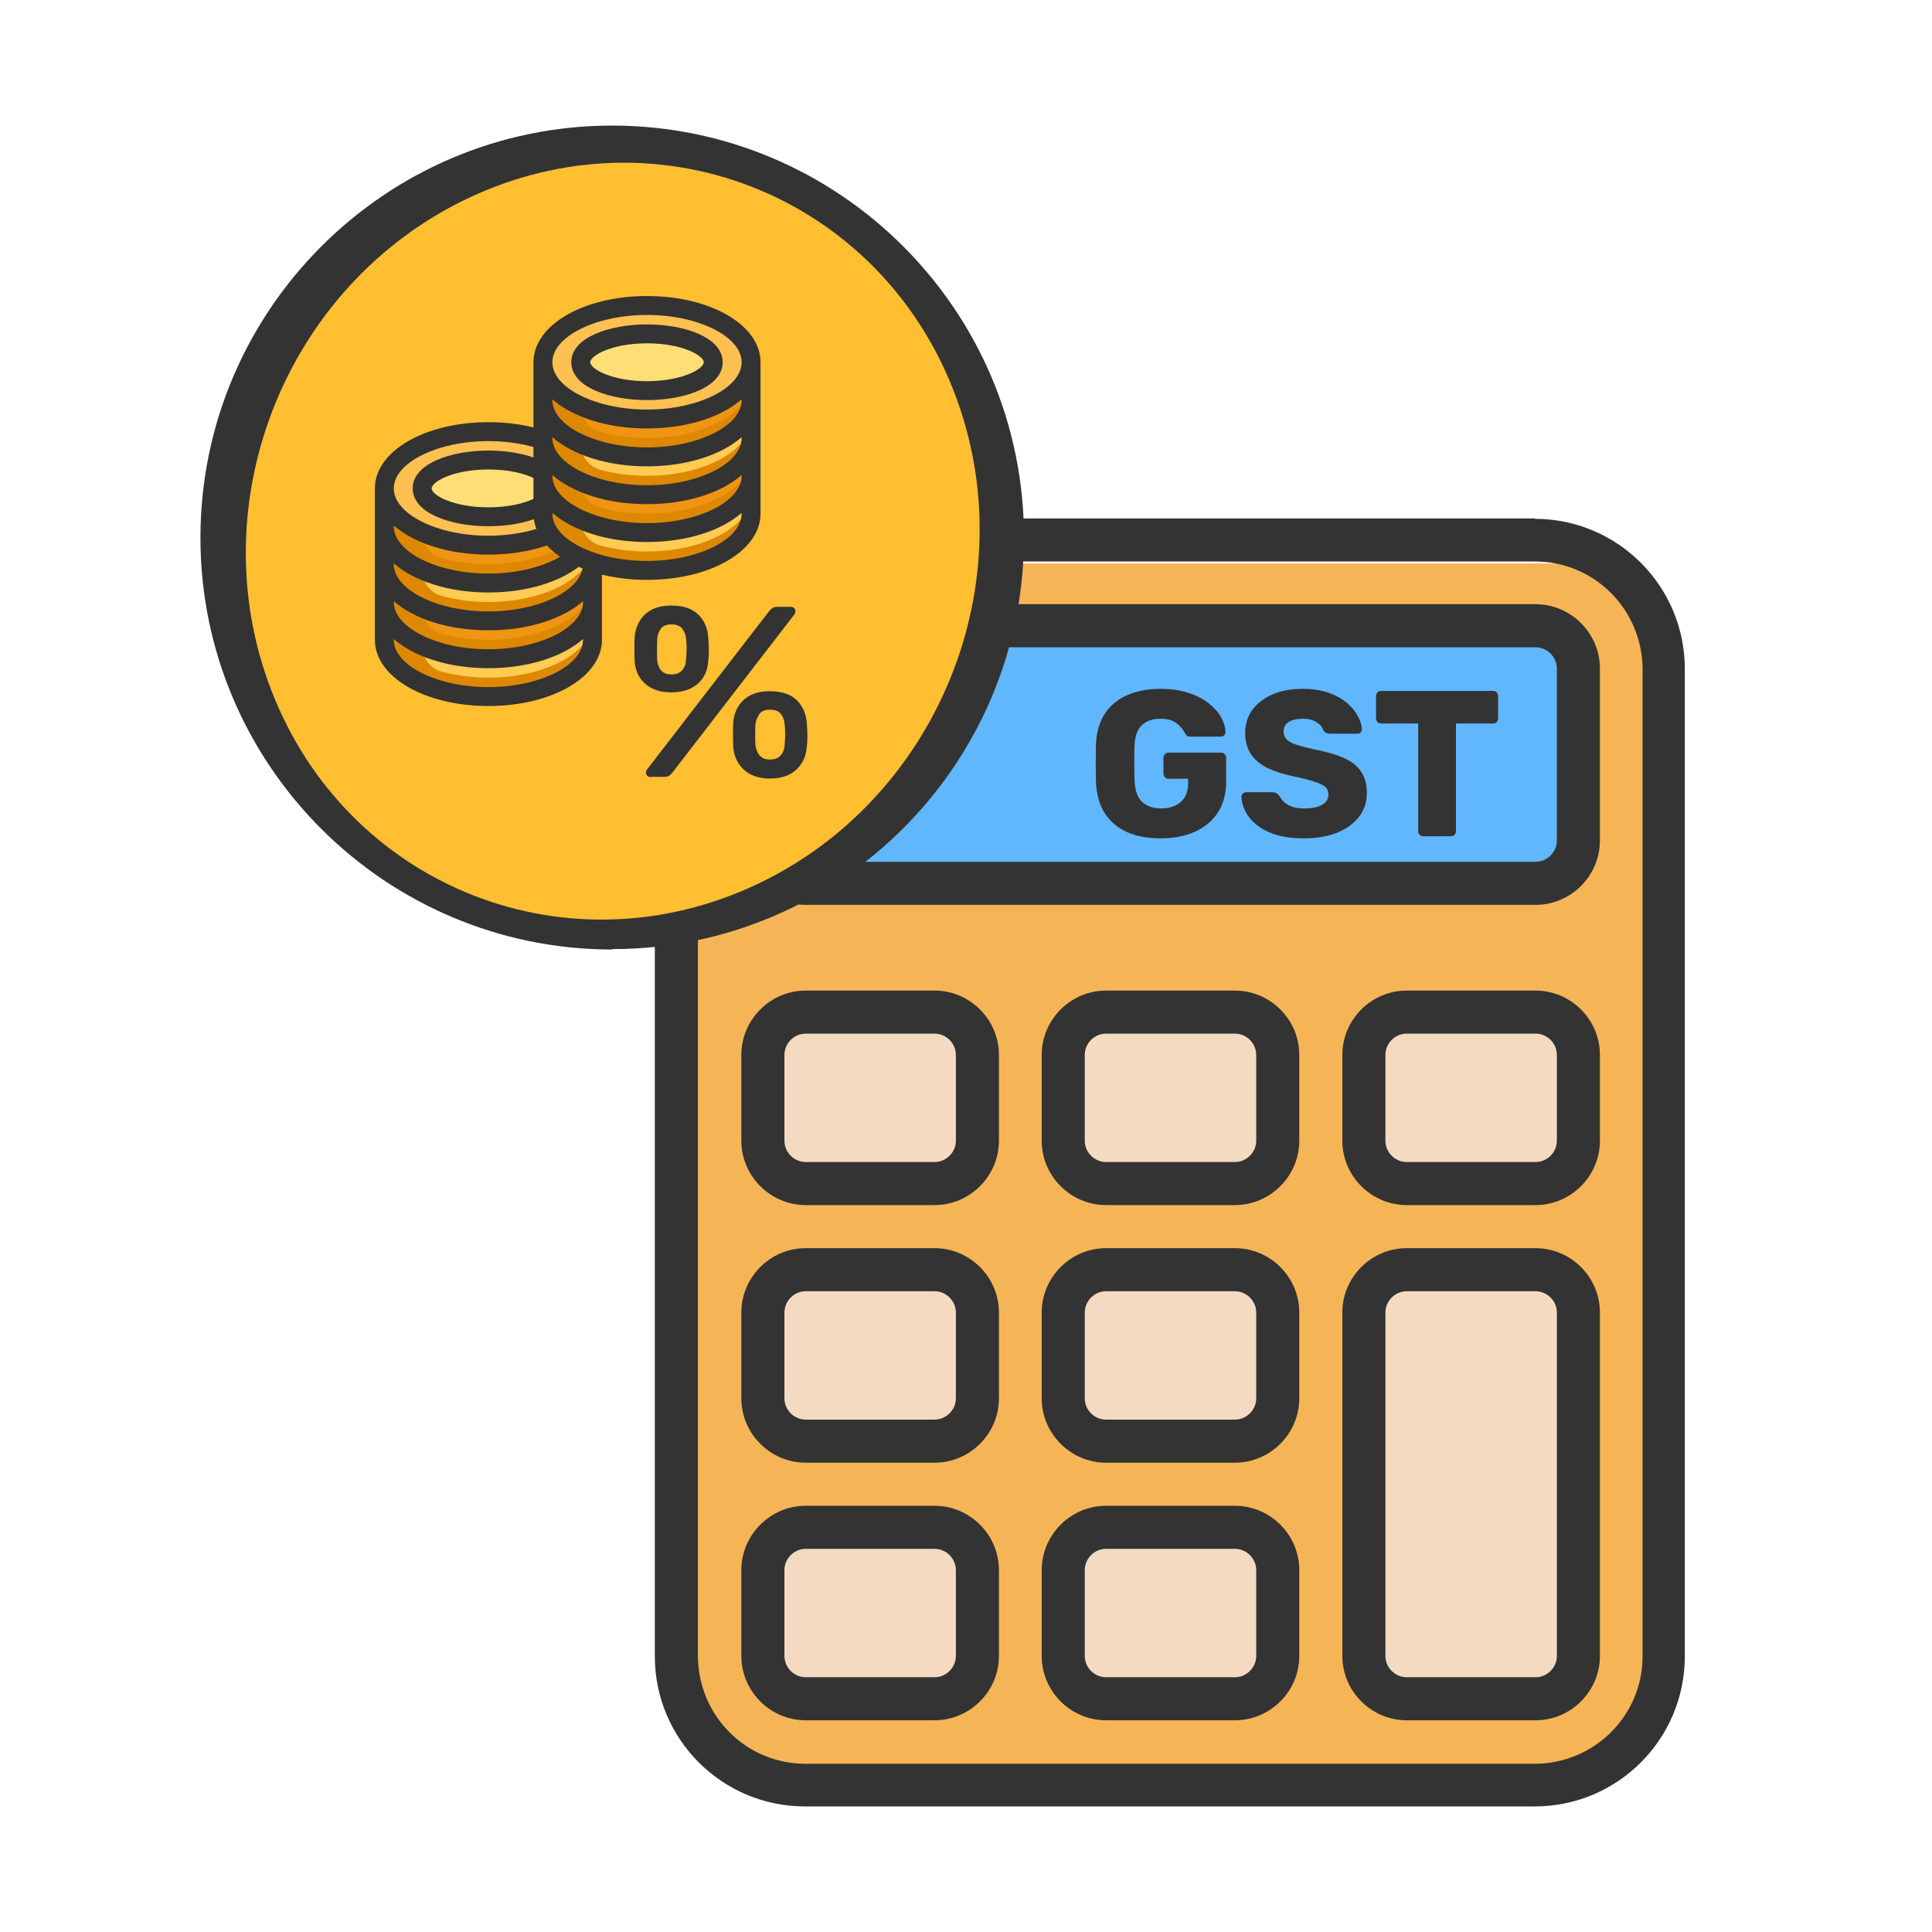 <svg width="67" height="67" viewBox="0 0 67 67" fill="none" xmlns="http://www.w3.org/2000/svg">
<rect x="23.729" y="19.541" width="33.5" height="41.875" rx="2.792" fill="#F5B556"/>
<rect x="47.459" y="44.666" width="6.979" height="13.958" rx="1.396" fill="#F3DAC1"/>
<rect x="47.459" y="34.897" width="6.979" height="5.583" rx="1.396" fill="#F3DAC1"/>
<rect x="27.916" y="22.334" width="26.521" height="8.375" rx="1.396" fill="#60B7FE"/>
<rect x="36.291" y="34.897" width="8.375" height="5.583" rx="1.396" fill="#F3DAC1"/>
<rect x="36.291" y="44.666" width="8.375" height="5.583" rx="1.396" fill="#F3DAC1"/>
<rect x="36.291" y="53.041" width="8.375" height="5.583" rx="1.396" fill="#F3DAC1"/>
<rect x="26.521" y="34.897" width="6.979" height="5.583" rx="1.396" fill="#F3DAC1"/>
<rect x="26.521" y="44.666" width="6.979" height="5.583" rx="1.396" fill="#F3DAC1"/>
<rect x="26.521" y="53.041" width="6.979" height="5.583" rx="1.396" fill="#F3DAC1"/>
<path d="M42.825 59.658H38.358C37.13 59.658 36.125 58.654 36.125 57.425V54.452C36.125 53.224 37.13 52.219 38.358 52.219H42.825C44.053 52.219 45.058 53.224 45.058 54.452V57.425C45.058 58.654 44.053 59.658 42.825 59.658ZM38.358 53.712C37.953 53.712 37.618 54.047 37.618 54.452V57.425C37.618 57.83 37.953 58.165 38.358 58.165H42.825C43.23 58.165 43.565 57.83 43.565 57.425V54.452C43.565 54.047 43.23 53.712 42.825 53.712H38.358Z" fill="#333333"/>
<path d="M32.409 59.658H27.942C26.714 59.658 25.709 58.654 25.709 57.425V54.452C25.709 53.224 26.714 52.219 27.942 52.219H32.409C33.637 52.219 34.642 53.224 34.642 54.452V57.425C34.642 58.654 33.637 59.658 32.409 59.658ZM27.942 53.712C27.538 53.712 27.203 54.047 27.203 54.452V57.425C27.203 57.83 27.538 58.165 27.942 58.165H32.409C32.814 58.165 33.149 57.83 33.149 57.425V54.452C33.149 54.047 32.814 53.712 32.409 53.712H27.942Z" fill="#333333"/>
<path d="M53.251 59.658H48.784C47.556 59.658 46.551 58.653 46.551 57.425V45.519C46.551 44.29 47.556 43.285 48.784 43.285H53.251C54.479 43.285 55.484 44.29 55.484 45.519V57.425C55.484 58.653 54.479 59.658 53.251 59.658ZM48.784 44.779C48.379 44.779 48.044 45.114 48.044 45.519V57.425C48.044 57.83 48.379 58.165 48.784 58.165H53.251C53.656 58.165 53.991 57.83 53.991 57.425V45.519C53.991 45.114 53.656 44.779 53.251 44.779H48.784Z" fill="#333333"/>
<path d="M42.825 50.725H38.358C37.13 50.725 36.125 49.72 36.125 48.492V45.519C36.125 44.29 37.13 43.285 38.358 43.285H42.825C44.053 43.285 45.058 44.29 45.058 45.519V48.492C45.058 49.72 44.053 50.725 42.825 50.725ZM38.358 44.779C37.953 44.779 37.618 45.114 37.618 45.519V48.492C37.618 48.896 37.953 49.231 38.358 49.231H42.825C43.23 49.231 43.565 48.896 43.565 48.492V45.519C43.565 45.114 43.23 44.779 42.825 44.779H38.358Z" fill="#333333"/>
<path d="M32.409 50.725H27.942C26.714 50.725 25.709 49.72 25.709 48.492V45.519C25.709 44.29 26.714 43.285 27.942 43.285H32.409C33.637 43.285 34.642 44.29 34.642 45.519V48.492C34.642 49.72 33.637 50.725 32.409 50.725ZM27.942 44.779C27.538 44.779 27.203 45.114 27.203 45.519V48.492C27.203 48.896 27.538 49.231 27.942 49.231H32.409C32.814 49.231 33.149 48.896 33.149 48.492V45.519C33.149 45.114 32.814 44.779 32.409 44.779H27.942Z" fill="#333333"/>
<path d="M42.825 41.791H38.358C37.13 41.791 36.125 40.786 36.125 39.558V36.585C36.125 35.357 37.13 34.352 38.358 34.352H42.825C44.053 34.352 45.058 35.357 45.058 36.585V39.558C45.058 40.786 44.053 41.791 42.825 41.791ZM38.358 35.845C37.953 35.845 37.618 36.18 37.618 36.585V39.558C37.618 39.963 37.953 40.298 38.358 40.298H42.825C43.23 40.298 43.565 39.963 43.565 39.558V36.585C43.565 36.18 43.23 35.845 42.825 35.845H38.358Z" fill="#333333"/>
<path d="M32.409 41.791H27.942C26.714 41.791 25.709 40.786 25.709 39.558V36.585C25.709 35.357 26.714 34.352 27.942 34.352H32.409C33.637 34.352 34.642 35.357 34.642 36.585V39.558C34.642 40.786 33.637 41.791 32.409 41.791ZM27.942 35.845C27.538 35.845 27.203 36.18 27.203 36.585V39.558C27.203 39.963 27.538 40.298 27.942 40.298H32.409C32.814 40.298 33.149 39.963 33.149 39.558V36.585C33.149 36.18 32.814 35.845 32.409 35.845H27.942Z" fill="#333333"/>
<path d="M53.251 41.791H48.784C47.556 41.791 46.551 40.786 46.551 39.558V36.585C46.551 35.357 47.556 34.352 48.784 34.352H53.251C54.479 34.352 55.484 35.357 55.484 36.585V39.558C55.484 40.786 54.479 41.791 53.251 41.791ZM48.784 35.845C48.379 35.845 48.044 36.18 48.044 36.585V39.558C48.044 39.963 48.379 40.298 48.784 40.298H53.251C53.656 40.298 53.991 39.963 53.991 39.558V36.585C53.991 36.18 53.656 35.845 53.251 35.845H48.784Z" fill="#333333"/>
<path d="M21.23 32.928C13.358 32.928 6.951 26.521 6.951 18.649C6.951 10.776 13.358 4.355 21.23 4.355C29.103 4.355 35.51 10.762 35.51 18.635C35.51 26.507 29.103 32.914 21.23 32.914V32.928ZM21.23 6.449C14.503 6.449 9.045 11.921 9.045 18.635C9.045 25.349 14.517 30.82 21.23 30.82C27.945 30.82 33.416 25.349 33.416 18.635C33.416 11.921 27.945 6.449 21.23 6.449Z" fill="#333333"/>
<path d="M53.25 17.979H34.434C34.434 18.202 34.462 18.425 34.462 18.648C34.462 18.928 34.434 19.193 34.42 19.472H53.236C55.288 19.472 56.949 21.133 56.963 23.199V57.439C56.963 59.491 55.302 61.152 53.236 61.166H27.929C25.878 61.166 24.216 59.505 24.203 57.439V31.532C23.714 31.644 23.225 31.741 22.709 31.797V57.439C22.709 60.314 25.04 62.645 27.915 62.645H53.222C56.097 62.645 58.428 60.314 58.428 57.439V23.199C58.428 20.323 56.097 17.992 53.222 17.992L53.25 17.979Z" fill="#333333"/>
<path d="M53.251 20.953H34.254C34.17 21.456 34.058 21.958 33.905 22.447H53.251C53.656 22.447 53.991 22.782 53.991 23.186V29.147C53.991 29.552 53.656 29.887 53.251 29.887H28.196C27.637 30.235 27.065 30.543 26.465 30.808C26.856 31.157 27.372 31.38 27.944 31.38H53.251C54.479 31.38 55.484 30.375 55.484 29.147V23.186C55.484 21.958 54.479 20.953 53.251 20.953Z" fill="#333333"/>
<path d="M25.941 30.807C32.471 27.928 35.665 20.203 33.073 13.554C30.482 6.904 23.087 3.847 16.557 6.726C10.026 9.605 6.833 17.33 9.425 23.98C12.016 30.63 19.411 33.687 25.941 30.807Z" fill="#FFBF31"/>
<path d="M23.284 24.01C22.902 24.01 22.599 23.913 22.375 23.712C22.151 23.518 22.026 23.246 22.007 22.909C22.007 22.761 22 22.637 22 22.527C22 22.418 22 22.282 22.007 22.126C22.026 21.79 22.151 21.518 22.362 21.311C22.58 21.104 22.883 21 23.284 21C23.686 21 24.002 21.104 24.213 21.311C24.43 21.518 24.542 21.79 24.562 22.126C24.575 22.282 24.582 22.418 24.582 22.527C24.582 22.637 24.582 22.767 24.562 22.909C24.542 23.246 24.424 23.511 24.2 23.712C23.976 23.906 23.666 24.01 23.284 24.01ZM22.58 26.948C22.461 26.948 22.402 26.89 22.402 26.78C22.402 26.748 22.415 26.715 22.435 26.689L26.663 21.207C26.703 21.155 26.742 21.116 26.782 21.091C26.821 21.065 26.88 21.045 26.953 21.045H27.407C27.526 21.045 27.585 21.104 27.585 21.214C27.585 21.246 27.572 21.278 27.552 21.304L23.324 26.786C23.284 26.838 23.245 26.877 23.205 26.903C23.166 26.929 23.107 26.942 23.027 26.942H22.573L22.58 26.948ZM23.284 23.388C23.409 23.388 23.508 23.363 23.581 23.311C23.653 23.259 23.706 23.194 23.739 23.116C23.772 23.039 23.791 22.955 23.791 22.871C23.805 22.728 23.811 22.612 23.811 22.515C23.811 22.418 23.811 22.301 23.791 22.172C23.791 22.042 23.745 21.926 23.673 21.816C23.6 21.712 23.469 21.654 23.284 21.654C23.1 21.654 22.981 21.706 22.909 21.816C22.836 21.926 22.797 22.042 22.79 22.172C22.79 22.301 22.784 22.418 22.784 22.515C22.784 22.612 22.784 22.735 22.79 22.871C22.79 22.955 22.817 23.039 22.843 23.116C22.869 23.194 22.929 23.259 22.994 23.311C23.067 23.363 23.159 23.388 23.284 23.388ZM26.703 27C26.32 27 26.018 26.896 25.794 26.689C25.57 26.482 25.445 26.21 25.425 25.874C25.425 25.725 25.418 25.602 25.418 25.492C25.418 25.382 25.418 25.252 25.425 25.097C25.445 24.761 25.563 24.489 25.78 24.282C25.998 24.074 26.301 23.971 26.703 23.971C27.104 23.971 27.42 24.074 27.631 24.282C27.842 24.489 27.96 24.761 27.98 25.097C27.993 25.252 28 25.388 28 25.492C28 25.596 28 25.725 27.98 25.874C27.96 26.21 27.842 26.482 27.618 26.689C27.394 26.896 27.084 27 26.703 27ZM26.703 26.34C26.828 26.34 26.927 26.314 26.999 26.262C27.071 26.21 27.124 26.146 27.157 26.068C27.19 25.99 27.21 25.913 27.21 25.835C27.223 25.693 27.229 25.576 27.229 25.479C27.229 25.382 27.229 25.265 27.21 25.136C27.21 25 27.164 24.877 27.091 24.773C27.019 24.663 26.887 24.612 26.703 24.612C26.518 24.612 26.4 24.663 26.327 24.773C26.255 24.884 26.209 25 26.195 25.136C26.195 25.265 26.189 25.382 26.189 25.479C26.189 25.576 26.189 25.699 26.195 25.835C26.209 25.913 26.228 25.99 26.261 26.068C26.294 26.146 26.347 26.21 26.413 26.262C26.485 26.314 26.577 26.34 26.703 26.34Z" fill="#333333"/>
<path d="M20.547 20.875V22.188C20.547 23.274 18.933 24.156 16.938 24.156C14.943 24.156 13.328 23.274 13.328 22.188V20.875C13.328 21.961 14.943 22.844 16.938 22.844C18.933 22.844 20.547 21.961 20.547 20.875Z" fill="#FFCB52"/>
<path d="M20.547 18.25V19.562C20.547 20.649 18.933 21.531 16.938 21.531C14.943 21.531 13.328 20.649 13.328 19.562V18.25C13.328 19.336 14.943 20.219 16.938 20.219C18.933 20.219 20.547 19.336 20.547 18.25Z" fill="#FFCB52"/>
<path d="M20.547 19.562V20.875C20.547 21.961 18.933 22.844 16.938 22.844C14.943 22.844 13.328 21.961 13.328 20.875V19.562C13.328 20.649 14.943 21.531 16.938 21.531C18.933 21.531 20.547 20.649 20.547 19.562Z" fill="#F09413"/>
<path d="M20.547 16.938V18.25C20.547 19.336 18.933 20.219 16.938 20.219C14.943 20.219 13.328 19.336 13.328 18.25V16.938C13.328 18.024 14.943 18.906 16.938 18.906C18.933 18.906 20.547 18.024 20.547 16.938Z" fill="#F09413"/>
<path d="M20.547 16.938C20.547 18.024 18.933 18.906 16.938 18.906C14.943 18.906 13.328 18.024 13.328 16.938C13.328 15.851 14.943 14.969 16.938 14.969C18.933 14.969 20.547 15.851 20.547 16.938ZM19.234 16.938C19.234 16.393 18.207 15.953 16.938 15.953C15.668 15.953 14.641 16.393 14.641 16.938C14.641 17.482 15.668 17.922 16.938 17.922C18.207 17.922 19.234 17.482 19.234 16.938Z" fill="#FFC052"/>
<path d="M16.938 17.922C18.206 17.922 19.234 17.481 19.234 16.938C19.234 16.394 18.206 15.953 16.938 15.953C15.669 15.953 14.641 16.394 14.641 16.938C14.641 17.481 15.669 17.922 16.938 17.922Z" fill="#FFDF75"/>
<path d="M20.547 17.594V18.25C20.547 19.336 18.933 20.219 16.938 20.219C16.149 20.23 15.367 20.077 14.641 19.769C13.84 19.408 13.328 18.86 13.328 18.25V16.938C13.328 17.548 13.84 18.096 14.641 18.457C14.64 18.66 14.705 18.857 14.827 19.019C14.949 19.181 15.121 19.299 15.317 19.354C15.845 19.495 16.39 19.565 16.938 19.562C18.933 19.562 20.547 18.68 20.547 17.594Z" fill="#DE8800"/>
<path d="M20.547 18.906V19.562C20.547 20.649 18.933 21.531 16.938 21.531C16.149 21.543 15.367 21.39 14.641 21.082C13.84 20.721 13.328 20.173 13.328 19.562V18.25C13.328 18.86 13.84 19.408 14.641 19.769C14.64 19.972 14.705 20.17 14.827 20.332C14.949 20.494 15.121 20.612 15.317 20.667C15.845 20.808 16.39 20.878 16.938 20.875C18.933 20.875 20.547 19.992 20.547 18.906Z" fill="#DE8800"/>
<path d="M20.547 20.219V20.875C20.547 21.961 18.933 22.844 16.938 22.844C16.149 22.855 15.367 22.702 14.641 22.394C13.84 22.033 13.328 21.485 13.328 20.875V19.562C13.328 20.173 13.84 20.721 14.641 21.082C14.64 21.285 14.705 21.482 14.827 21.644C14.949 21.806 15.121 21.924 15.317 21.979C15.845 22.12 16.39 22.19 16.938 22.188C18.933 22.188 20.547 21.305 20.547 20.219Z" fill="#DE8800"/>
<path d="M20.547 21.531V22.188C20.547 23.274 18.933 24.156 16.938 24.156C16.149 24.168 15.367 24.015 14.641 23.707C13.84 23.346 13.328 22.798 13.328 22.188V20.875C13.328 21.485 13.84 22.033 14.641 22.394C14.64 22.597 14.705 22.795 14.827 22.957C14.949 23.119 15.121 23.237 15.317 23.292C15.845 23.433 16.39 23.503 16.938 23.5C18.933 23.5 20.547 22.617 20.547 21.531Z" fill="#DE8800"/>
<path d="M16.938 14.641C14.729 14.641 13 15.65 13 16.938V22.188C13 23.475 14.729 24.484 16.938 24.484C19.145 24.484 20.875 23.475 20.875 22.188V16.938C20.875 15.65 19.145 14.641 16.938 14.641ZM16.938 23.828C15.159 23.828 13.656 23.077 13.656 22.188V22.161C14.356 22.774 15.552 23.172 16.938 23.172C18.323 23.172 19.519 22.774 20.219 22.161V22.188C20.219 23.077 18.716 23.828 16.938 23.828ZM16.938 22.516C15.159 22.516 13.656 21.764 13.656 20.875V20.848C14.356 21.462 15.552 21.859 16.938 21.859C18.323 21.859 19.519 21.462 20.219 20.848V20.875C20.219 21.764 18.716 22.516 16.938 22.516ZM16.938 21.203C15.159 21.203 13.656 20.452 13.656 19.562V19.536C14.356 20.149 15.552 20.547 16.938 20.547C18.323 20.547 19.519 20.149 20.219 19.536V19.562C20.219 20.452 18.716 21.203 16.938 21.203ZM16.938 19.891C15.159 19.891 13.656 19.139 13.656 18.25V18.223C14.356 18.837 15.552 19.234 16.938 19.234C18.323 19.234 19.519 18.837 20.219 18.223V18.25C20.219 19.139 18.716 19.891 16.938 19.891ZM16.938 18.578C15.159 18.578 13.656 17.827 13.656 16.938C13.656 16.048 15.159 15.297 16.938 15.297C18.716 15.297 20.219 16.048 20.219 16.938C20.219 17.827 18.716 18.578 16.938 18.578Z" fill="#333333"/>
<path d="M16.938 15.625C15.633 15.625 14.312 16.076 14.312 16.938C14.312 17.799 15.633 18.25 16.938 18.25C18.242 18.25 19.562 17.799 19.562 16.938C19.562 16.076 18.242 15.625 16.938 15.625ZM16.938 17.594C15.716 17.594 14.969 17.167 14.969 16.938C14.969 16.708 15.716 16.281 16.938 16.281C18.159 16.281 18.906 16.708 18.906 16.938C18.906 17.167 18.159 17.594 16.938 17.594Z" fill="#333333"/>
<path d="M26.047 16.5V17.812C26.047 18.899 24.433 19.781 22.438 19.781C20.442 19.781 18.828 18.899 18.828 17.812V16.5C18.828 17.586 20.442 18.469 22.438 18.469C24.433 18.469 26.047 17.586 26.047 16.5Z" fill="#FFCB52"/>
<path d="M26.047 13.875V15.188C26.047 16.274 24.433 17.156 22.438 17.156C20.442 17.156 18.828 16.274 18.828 15.188V13.875C18.828 14.961 20.442 15.844 22.438 15.844C24.433 15.844 26.047 14.961 26.047 13.875Z" fill="#FFCB52"/>
<path d="M26.047 15.188V16.5C26.047 17.586 24.433 18.469 22.438 18.469C20.442 18.469 18.828 17.586 18.828 16.5V15.188C18.828 16.274 20.442 17.156 22.438 17.156C24.433 17.156 26.047 16.274 26.047 15.188Z" fill="#F09413"/>
<path d="M26.047 12.562V13.875C26.047 14.961 24.433 15.844 22.438 15.844C20.442 15.844 18.828 14.961 18.828 13.875V12.562C18.828 13.649 20.442 14.531 22.438 14.531C24.433 14.531 26.047 13.649 26.047 12.562Z" fill="#F09413"/>
<path d="M26.047 12.562C26.047 13.649 24.433 14.531 22.438 14.531C20.442 14.531 18.828 13.649 18.828 12.562C18.828 11.476 20.442 10.594 22.438 10.594C24.433 10.594 26.047 11.476 26.047 12.562ZM24.734 12.562C24.734 12.018 23.707 11.578 22.438 11.578C21.168 11.578 20.141 12.018 20.141 12.562C20.141 13.107 21.168 13.547 22.438 13.547C23.707 13.547 24.734 13.107 24.734 12.562Z" fill="#FFC052"/>
<path d="M22.438 13.547C23.706 13.547 24.734 13.106 24.734 12.562C24.734 12.019 23.706 11.578 22.438 11.578C21.169 11.578 20.141 12.019 20.141 12.562C20.141 13.106 21.169 13.547 22.438 13.547Z" fill="#FFDF75"/>
<path d="M26.047 13.219V13.875C26.047 14.961 24.433 15.844 22.438 15.844C21.649 15.855 20.867 15.702 20.141 15.394C19.34 15.033 18.828 14.485 18.828 13.875V12.562C18.828 13.173 19.34 13.721 20.141 14.082C20.14 14.285 20.205 14.482 20.327 14.644C20.449 14.806 20.621 14.924 20.817 14.979C21.345 15.12 21.89 15.19 22.438 15.188C24.433 15.188 26.047 14.305 26.047 13.219Z" fill="#DE8800"/>
<path d="M26.047 14.531V15.188C26.047 16.274 24.433 17.156 22.438 17.156C21.649 17.168 20.867 17.015 20.141 16.707C19.34 16.346 18.828 15.798 18.828 15.188V13.875C18.828 14.485 19.34 15.033 20.141 15.394C20.14 15.597 20.205 15.795 20.327 15.957C20.449 16.119 20.621 16.237 20.817 16.292C21.345 16.433 21.89 16.503 22.438 16.5C24.433 16.5 26.047 15.617 26.047 14.531Z" fill="#DE8800"/>
<path d="M26.047 15.844V16.5C26.047 17.586 24.433 18.469 22.438 18.469C21.649 18.48 20.867 18.327 20.141 18.019C19.34 17.658 18.828 17.11 18.828 16.5V15.188C18.828 15.798 19.34 16.346 20.141 16.707C20.14 16.91 20.205 17.107 20.327 17.269C20.449 17.431 20.621 17.549 20.817 17.604C21.345 17.745 21.89 17.815 22.438 17.812C24.433 17.812 26.047 16.93 26.047 15.844Z" fill="#DE8800"/>
<path d="M26.047 17.156V17.812C26.047 18.899 24.433 19.781 22.438 19.781C21.649 19.793 20.867 19.64 20.141 19.332C19.34 18.971 18.828 18.423 18.828 17.812V16.5C18.828 17.11 19.34 17.658 20.141 18.019C20.14 18.222 20.205 18.42 20.327 18.582C20.449 18.744 20.621 18.862 20.817 18.917C21.345 19.058 21.89 19.128 22.438 19.125C24.433 19.125 26.047 18.242 26.047 17.156Z" fill="#DE8800"/>
<path d="M22.438 10.266C20.23 10.266 18.5 11.275 18.5 12.562V17.812C18.5 19.1 20.23 20.109 22.438 20.109C24.645 20.109 26.375 19.1 26.375 17.812V12.562C26.375 11.275 24.645 10.266 22.438 10.266ZM22.438 19.453C20.659 19.453 19.156 18.702 19.156 17.812V17.786C19.856 18.399 21.052 18.797 22.438 18.797C23.823 18.797 25.019 18.399 25.719 17.786V17.812C25.719 18.702 24.216 19.453 22.438 19.453ZM22.438 18.141C20.659 18.141 19.156 17.389 19.156 16.5V16.473C19.856 17.087 21.052 17.484 22.438 17.484C23.823 17.484 25.019 17.087 25.719 16.473V16.5C25.719 17.389 24.216 18.141 22.438 18.141ZM22.438 16.828C20.659 16.828 19.156 16.077 19.156 15.188V15.161C19.856 15.774 21.052 16.172 22.438 16.172C23.823 16.172 25.019 15.774 25.719 15.161V15.188C25.719 16.077 24.216 16.828 22.438 16.828ZM22.438 15.516C20.659 15.516 19.156 14.764 19.156 13.875V13.848C19.856 14.462 21.052 14.859 22.438 14.859C23.823 14.859 25.019 14.462 25.719 13.848V13.875C25.719 14.764 24.216 15.516 22.438 15.516ZM22.438 14.203C20.659 14.203 19.156 13.452 19.156 12.562C19.156 11.673 20.659 10.922 22.438 10.922C24.216 10.922 25.719 11.673 25.719 12.562C25.719 13.452 24.216 14.203 22.438 14.203Z" fill="#333333"/>
<path d="M22.438 11.25C21.133 11.25 19.812 11.701 19.812 12.562C19.812 13.424 21.133 13.875 22.438 13.875C23.742 13.875 25.062 13.424 25.062 12.562C25.062 11.701 23.742 11.25 22.438 11.25ZM22.438 13.219C21.216 13.219 20.469 12.792 20.469 12.562C20.469 12.333 21.216 11.906 22.438 11.906C23.659 11.906 24.406 12.333 24.406 12.562C24.406 12.792 23.659 13.219 22.438 13.219Z" fill="#333333"/>
<path d="M40.246 29.073C39.79 29.073 39.397 28.998 39.066 28.849C38.739 28.696 38.485 28.475 38.302 28.187C38.125 27.894 38.026 27.539 38.007 27.122C38.002 26.915 38 26.697 38 26.466C38 26.231 38.002 26.008 38.007 25.797C38.026 25.389 38.127 25.043 38.31 24.76C38.492 24.477 38.749 24.261 39.08 24.112C39.411 23.963 39.8 23.889 40.246 23.889C40.606 23.889 40.926 23.934 41.204 24.026C41.482 24.112 41.715 24.23 41.902 24.378C42.094 24.527 42.241 24.69 42.342 24.868C42.442 25.046 42.495 25.221 42.5 25.393C42.5 25.437 42.483 25.473 42.45 25.502C42.421 25.53 42.385 25.545 42.342 25.545H41.29C41.238 25.545 41.197 25.538 41.168 25.523C41.144 25.504 41.122 25.477 41.103 25.444C41.07 25.372 41.019 25.297 40.952 25.221C40.89 25.139 40.801 25.07 40.686 25.012C40.575 24.954 40.429 24.925 40.246 24.925C39.978 24.925 39.764 24.997 39.606 25.142C39.447 25.285 39.361 25.516 39.346 25.833C39.332 26.245 39.332 26.663 39.346 27.085C39.361 27.422 39.45 27.664 39.613 27.813C39.776 27.962 39.994 28.036 40.268 28.036C40.446 28.036 40.604 28.005 40.743 27.942C40.887 27.88 41 27.784 41.082 27.654C41.163 27.52 41.204 27.349 41.204 27.143V27.006H40.527C40.474 27.006 40.431 26.989 40.398 26.956C40.364 26.918 40.347 26.872 40.347 26.819V26.286C40.347 26.233 40.364 26.19 40.398 26.157C40.431 26.118 40.474 26.099 40.527 26.099H42.342C42.394 26.099 42.438 26.118 42.471 26.157C42.505 26.19 42.522 26.233 42.522 26.286V27.107C42.522 27.52 42.428 27.873 42.241 28.166C42.054 28.458 41.787 28.684 41.442 28.842C41.101 28.996 40.702 29.073 40.246 29.073Z" fill="#333333"/>
<path d="M45.227 29.073C44.747 29.073 44.348 29.006 44.032 28.871C43.715 28.732 43.475 28.552 43.312 28.331C43.148 28.11 43.062 27.875 43.052 27.625C43.052 27.587 43.067 27.553 43.096 27.525C43.129 27.491 43.168 27.474 43.211 27.474H44.118C44.185 27.474 44.236 27.486 44.269 27.51C44.308 27.534 44.341 27.566 44.37 27.604C44.408 27.676 44.461 27.745 44.528 27.813C44.6 27.88 44.694 27.935 44.809 27.978C44.924 28.017 45.064 28.036 45.227 28.036C45.505 28.036 45.714 27.993 45.853 27.906C45.997 27.82 46.069 27.702 46.069 27.553C46.069 27.443 46.031 27.354 45.954 27.287C45.877 27.22 45.752 27.16 45.58 27.107C45.412 27.049 45.186 26.992 44.903 26.934C44.538 26.858 44.226 26.759 43.967 26.639C43.712 26.514 43.518 26.354 43.384 26.157C43.249 25.955 43.182 25.706 43.182 25.408C43.182 25.115 43.264 24.854 43.427 24.623C43.595 24.393 43.828 24.213 44.125 24.083C44.423 23.953 44.776 23.889 45.184 23.889C45.515 23.889 45.805 23.932 46.055 24.018C46.309 24.105 46.523 24.22 46.696 24.364C46.868 24.508 46.998 24.662 47.084 24.825C47.176 24.983 47.224 25.139 47.228 25.293C47.228 25.331 47.214 25.367 47.185 25.401C47.161 25.43 47.125 25.444 47.077 25.444H46.127C46.074 25.444 46.028 25.434 45.99 25.415C45.952 25.396 45.918 25.365 45.889 25.322C45.86 25.216 45.784 25.125 45.659 25.048C45.539 24.966 45.38 24.925 45.184 24.925C44.972 24.925 44.807 24.964 44.687 25.041C44.572 25.113 44.514 25.226 44.514 25.379C44.514 25.475 44.545 25.559 44.608 25.631C44.675 25.703 44.783 25.765 44.932 25.818C45.085 25.871 45.294 25.926 45.558 25.984C45.995 26.066 46.348 26.169 46.616 26.294C46.885 26.413 47.082 26.572 47.207 26.769C47.336 26.961 47.401 27.203 47.401 27.496C47.401 27.822 47.308 28.103 47.12 28.338C46.933 28.573 46.676 28.756 46.35 28.886C46.028 29.01 45.654 29.073 45.227 29.073Z" fill="#333333"/>
<path d="M49.361 29.001C49.309 29.001 49.265 28.984 49.232 28.95C49.198 28.912 49.181 28.869 49.181 28.821V25.091H47.9C47.847 25.091 47.804 25.074 47.77 25.041C47.737 25.002 47.72 24.959 47.72 24.911V24.141C47.72 24.088 47.737 24.045 47.77 24.011C47.804 23.977 47.847 23.961 47.9 23.961H51.773C51.826 23.961 51.869 23.977 51.903 24.011C51.937 24.045 51.953 24.088 51.953 24.141V24.911C51.953 24.959 51.937 25.002 51.903 25.041C51.869 25.074 51.826 25.091 51.773 25.091H50.492V28.821C50.492 28.869 50.475 28.912 50.441 28.95C50.408 28.984 50.365 29.001 50.312 29.001H49.361Z" fill="#333333"/>
</svg>
